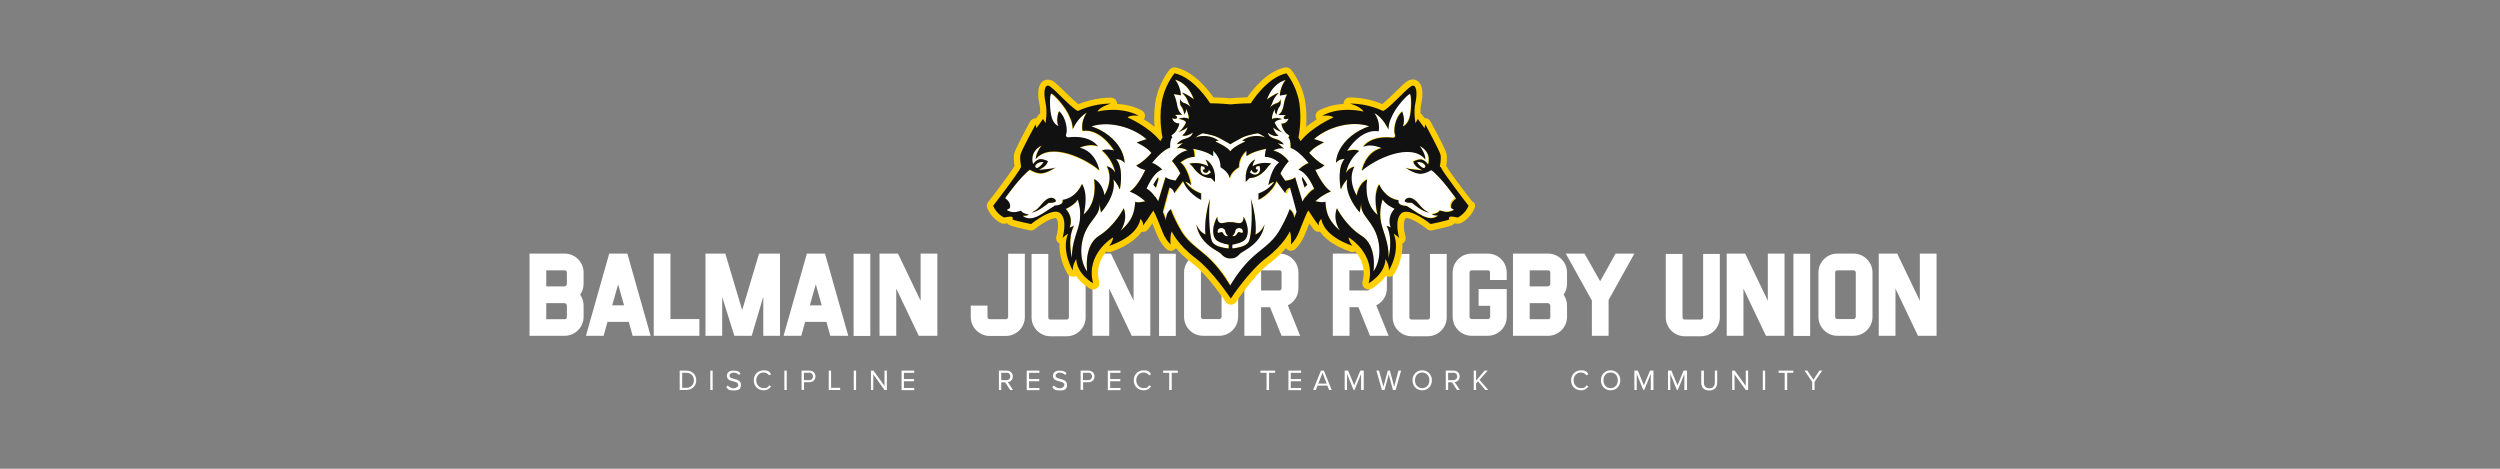 <?xml version="1.0" encoding="UTF-8"?>
<svg id="Layer_1" xmlns="http://www.w3.org/2000/svg" version="1.1" viewBox="0 0 1600 300">
  <rect x="0" y="0" width="1600" height="300" fill="#808080" stroke="none"/>
  <!-- Generator: Adobe Illustrator 29.3.0, SVG Export Plug-In . SVG Version: 2.1.0 Build 38)  -->
  <defs>
    <style>
      .st0 {
        fill: #ffcf01;
      }

      .st1 {
        fill: #fff;
      }

      .st2 {
        fill: #121112;
      }
    </style>
  </defs>
  <g>
    <path class="st1" d="M435,249.6v-12.4h4.2c3.9,0,6.4,2.7,6.4,6.2s-2.5,6.2-6.4,6.2h-4.2ZM436.6,248.2h2.7c3,0,4.8-2.2,4.8-4.8s-1.7-4.8-4.8-4.8h-2.7v9.7Z"/>
    <path class="st1" d="M454.6,249.6v-12.4h1.5v12.4h-1.5Z"/>
    <path class="st1" d="M465.7,246.7c.8.9,2.2,1.8,3.9,1.8s2.9-1.2,2.9-2.1c0-1.5-1.5-1.9-3.1-2.3-2-.5-4.2-1.1-4.2-3.5s1.8-3.4,4.3-3.4,3.4.6,4.4,1.7l-.9,1.1c-.9-1-2.2-1.5-3.6-1.5s-2.5.8-2.5,2,1.4,1.6,3,2c2,.5,4.3,1.2,4.3,3.8s-1.2,3.6-4.6,3.6-3.7-.8-4.8-2l.9-1.2Z"/>
    <path class="st1" d="M482.4,243.4c0-3.8,2.8-6.4,6.3-6.4s3.8,1.1,4.8,2.5l-1.3.7c-.7-1-2-1.8-3.5-1.8-2.7,0-4.7,2.1-4.7,5s2.1,5,4.7,5,2.8-.7,3.5-1.8l1.3.7c-1,1.4-2.5,2.5-4.8,2.5-3.5,0-6.3-2.6-6.3-6.4Z"/>
    <path class="st1" d="M502,249.6v-12.4h1.5v12.4h-1.5Z"/>
    <path class="st1" d="M513,249.6v-12.4h5c2.5,0,3.9,1.7,3.9,3.7s-1.4,3.7-3.9,3.7h-3.4v4.9h-1.5ZM517.8,238.6h-3.3v4.7h3.3c1.5,0,2.5-1,2.5-2.4s-1-2.4-2.5-2.4Z"/>
    <path class="st1" d="M530.4,249.6v-12.4h1.5v11h5.8v1.4h-7.3Z"/>
    <path class="st1" d="M546.4,249.6v-12.4h1.5v12.4h-1.5Z"/>
    <path class="st1" d="M566.1,249.6l-7.2-10v10h-1.5v-12.4h1.6l7.1,9.8v-9.8h1.5v12.4h-1.5Z"/>
    <path class="st1" d="M577,249.6v-12.4h8.1v1.4h-6.6v4h6.5v1.4h-6.5v4.3h6.6v1.4h-8.1Z"/>
    <path class="st1" d="M646.5,249.6l-3.2-4.9h-2.5v4.9h-1.5v-12.4h5c2.3,0,3.9,1.5,3.9,3.7s-1.5,3.5-3.2,3.6l3.3,5.1h-1.8ZM644.1,238.6h-3.3v4.7h3.3c1.5,0,2.5-1,2.5-2.4s-1-2.4-2.5-2.4Z"/>
    <path class="st1" d="M657.1,249.6v-12.4h8.1v1.4h-6.6v4h6.5v1.4h-6.5v4.3h6.6v1.4h-8.1Z"/>
    <path class="st1" d="M674.4,246.7c.8.9,2.2,1.8,3.9,1.8s2.9-1.2,2.9-2.1c0-1.5-1.5-1.9-3.1-2.3-2-.5-4.2-1.1-4.2-3.5s1.8-3.4,4.3-3.4,3.4.6,4.4,1.7l-.9,1.1c-.9-1-2.2-1.5-3.6-1.5s-2.5.8-2.5,2,1.4,1.6,3,2c2,.5,4.3,1.2,4.3,3.8s-1.2,3.6-4.6,3.6-3.7-.8-4.8-2l.9-1.2Z"/>
    <path class="st1" d="M691.6,249.6v-12.4h5c2.5,0,3.9,1.7,3.9,3.7s-1.4,3.7-3.9,3.7h-3.4v4.9h-1.5ZM696.4,238.6h-3.3v4.7h3.3c1.5,0,2.5-1,2.5-2.4s-1-2.4-2.5-2.4Z"/>
    <path class="st1" d="M709,249.6v-12.4h8.1v1.4h-6.6v4h6.5v1.4h-6.5v4.3h6.6v1.4h-8.1Z"/>
    <path class="st1" d="M725.6,243.4c0-3.8,2.8-6.4,6.3-6.4s3.8,1.1,4.8,2.5l-1.3.7c-.7-1-2-1.8-3.5-1.8-2.7,0-4.7,2.1-4.7,5s2.1,5,4.7,5,2.8-.7,3.5-1.8l1.3.7c-1,1.4-2.5,2.5-4.8,2.5-3.5,0-6.3-2.6-6.3-6.4Z"/>
    <path class="st1" d="M748.3,249.6v-11h-3.9v-1.4h9.4v1.4h-3.9v11h-1.5Z"/>
    <path class="st1" d="M810.6,249.6v-11h-3.9v-1.4h9.4v1.4h-3.9v11h-1.5Z"/>
    <path class="st1" d="M824.6,249.6v-12.4h8.1v1.4h-6.6v4h6.5v1.4h-6.5v4.3h6.6v1.4h-8.1Z"/>
    <path class="st1" d="M850.6,249.6l-1.1-2.8h-6.3l-1.1,2.8h-1.7l5-12.4h1.9l5,12.4h-1.7ZM846.4,238.6l-2.7,6.9h5.4l-2.7-6.9Z"/>
    <path class="st1" d="M871.1,249.6v-10.3l-4.2,10.3h-.6l-4.2-10.3v10.3h-1.5v-12.4h2.2l3.9,9.4,3.9-9.4h2.2v12.4h-1.5Z"/>
    <path class="st1" d="M891.5,249.6l-2.7-10-2.7,10h-1.7l-3.5-12.4h1.7l2.8,10.3,2.8-10.3h1.3l2.8,10.3,2.7-10.3h1.7l-3.5,12.4h-1.7Z"/>
    <path class="st1" d="M910.2,237c3.7,0,6.2,2.8,6.2,6.4s-2.5,6.4-6.2,6.4-6.2-2.8-6.2-6.4,2.5-6.4,6.2-6.4ZM910.2,238.4c-2.8,0-4.6,2.1-4.6,5s1.8,5,4.6,5,4.6-2.2,4.6-5-1.8-5-4.6-5Z"/>
    <path class="st1" d="M932.5,249.6l-3.2-4.9h-2.5v4.9h-1.5v-12.4h5c2.3,0,3.9,1.5,3.9,3.7s-1.5,3.5-3.2,3.6l3.3,5.1h-1.8ZM930.1,238.6h-3.3v4.7h3.3c1.5,0,2.5-1,2.5-2.4s-1-2.4-2.5-2.4Z"/>
    <path class="st1" d="M950.6,249.6l-4.7-5.6-1.2,1.4v4.2h-1.5v-12.4h1.5v6.4l5.5-6.4h1.9l-5.2,5.9,5.6,6.5h-1.9Z"/>
    <path class="st1" d="M1005.5,243.4c0-3.8,2.8-6.4,6.3-6.4s3.8,1.1,4.8,2.5l-1.3.7c-.7-1-2-1.8-3.5-1.8-2.7,0-4.7,2.1-4.7,5s2.1,5,4.7,5,2.8-.7,3.5-1.8l1.3.7c-1,1.4-2.5,2.5-4.8,2.5-3.5,0-6.3-2.6-6.3-6.4Z"/>
    <path class="st1" d="M1030.8,237c3.7,0,6.2,2.8,6.2,6.4s-2.5,6.4-6.2,6.4-6.2-2.8-6.2-6.4,2.5-6.4,6.2-6.4ZM1030.8,238.4c-2.8,0-4.6,2.1-4.6,5s1.8,5,4.6,5,4.6-2.2,4.6-5-1.8-5-4.6-5Z"/>
    <path class="st1" d="M1056.5,249.6v-10.3l-4.2,10.3h-.6l-4.2-10.3v10.3h-1.5v-12.4h2.2l3.9,9.4,3.9-9.4h2.2v12.4h-1.5Z"/>
    <path class="st1" d="M1078,249.6v-10.3l-4.2,10.3h-.6l-4.2-10.3v10.3h-1.5v-12.4h2.2l3.9,9.4,3.9-9.4h2.2v12.4h-1.5Z"/>
    <path class="st1" d="M1089,237.2h1.5v7.6c0,2.3,1.2,3.7,3.5,3.7s3.5-1.4,3.5-3.7v-7.6h1.5v7.6c0,3.1-1.7,5.1-5.1,5.1s-5.1-2-5.1-5v-7.6Z"/>
    <path class="st1" d="M1117.3,249.6l-7.2-10v10h-1.5v-12.4h1.6l7.1,9.8v-9.8h1.5v12.4h-1.5Z"/>
    <path class="st1" d="M1128.2,249.6v-12.4h1.5v12.4h-1.5Z"/>
    <path class="st1" d="M1142.2,249.6v-11h-3.9v-1.4h9.4v1.4h-3.9v11h-1.5Z"/>
    <path class="st1" d="M1159.8,249.6v-5.2l-4.9-7.2h1.8l3.9,5.8,3.8-5.8h1.8l-4.9,7.2v5.2h-1.5Z"/>
  </g>
  <g>
    <path class="st1" d="M371.3,188.6c1.4,2,2.2,4.4,2.2,7v7.2c0,6.6-5.4,12.1-12.1,12.1h-22.5v-52.6h22.5c6.6,0,12.1,5.4,12.1,12.1v7.2c0,2.6-.8,5-2.2,7ZM361.4,173h-11.8v10.3h11.5c.9,0,1.7-.7,1.7-1.7v-7.2c0-.8-.6-1.4-1.4-1.4ZM361.1,194h-11.5v10.3h11.8c.8,0,1.4-.6,1.4-1.4v-7.2c0-.9-.7-1.7-1.7-1.7Z"/>
    <path class="st1" d="M404.9,214.9l-2.5-8.9h-13.6l-2.5,8.9h-11.3l14.9-52.6h11.6l14.9,52.6h-11.3ZM395.6,182l-3.8,13.4h7.6l-3.8-13.4Z"/>
    <path class="st1" d="M447.6,214.9h-29.2v-52.6h10.7v41.9h18.5v10.7Z"/>
    <path class="st1" d="M499.2,214.9h-10.7v-25l-7.4,25h-11.1l-7.8-24.8v24.8h-10.7v-52.6h12.7l10.8,36.2,10.8-36.2h13.4v52.6Z"/>
    <path class="st1" d="M531.4,214.9l-2.5-8.9h-13.6l-2.5,8.9h-11.3l14.9-52.6h11.6l14.9,52.6h-11.3ZM522.1,182l-3.8,13.4h7.6l-3.8-13.4Z"/>
    <path class="st1" d="M546.3,162.4h10.7v52.6h-10.7v-52.6Z"/>
    <path class="st1" d="M599.8,214.9h-11.8l-14.4-30.2v30.2h-10.7v-52.6h11.8l14.5,30.2v-30.2h10.7v52.6Z"/>
    <path class="st1" d="M655.9,202.9c0,6.6-5.4,12.1-12.1,12.1h-10.4c-6.6,0-12.1-5.4-12.1-12.1v-7.3h10.7v7.3c0,.7.6,1.4,1.4,1.4h10.4c.7,0,1.4-.7,1.4-1.4v-40.5h10.7v40.5Z"/>
    <path class="st1" d="M694.8,203.1c0,6.6-5.4,12.1-12.1,12.1h-10.4c-6.6,0-12.1-5.4-12.1-12.1v-40.6h10.7v40.6c0,.8.6,1.4,1.4,1.4h10.4c.7,0,1.4-.6,1.4-1.4v-40.6h10.7v40.6Z"/>
    <path class="st1" d="M736.1,214.9h-11.8l-14.4-30.2v30.2h-10.7v-52.6h11.8l14.5,30.2v-30.2h10.7v52.6Z"/>
    <path class="st1" d="M741.8,162.4h10.7v52.6h-10.7v-52.6Z"/>
    <path class="st1" d="M792.4,174.4v28.4c0,6.6-5.4,12.1-12.1,12.1h-10.4c-6.6,0-12.1-5.4-12.1-12.1v-28.4c0-6.6,5.4-12.1,12.1-12.1h10.4c6.6,0,12.1,5.4,12.1,12.1ZM780.4,173h-10.4c-.8,0-1.4.6-1.4,1.4v28.4c0,.7.6,1.4,1.4,1.4h10.4c.7,0,1.4-.7,1.4-1.4v-28.4c0-.7-.6-1.4-1.4-1.4Z"/>
    <path class="st1" d="M820.2,214.9l-7.4-18.3h-5.7v18.3h-10.7v-52.6h22.5c6.6,0,12.1,5.4,12.1,12.1v10.2c0,4.8-2.8,8.9-6.8,10.8l7.9,19.5h-11.8ZM818.9,173h-11.8v12.9h11.7c.8,0,1.4-.6,1.4-1.4v-10.2c0-.8-.6-1.4-1.4-1.4Z"/>
    <path class="st1" d="M876.8,214.9l-7.4-18.3h-5.7v18.3h-10.7v-52.6h22.5c6.6,0,12.1,5.4,12.1,12.1v10.2c0,4.8-2.8,8.9-6.8,10.8l7.9,19.5h-11.8ZM875.4,173h-11.8v12.9h11.7c.8,0,1.4-.6,1.4-1.4v-10.2c0-.8-.6-1.4-1.4-1.4Z"/>
    <path class="st1" d="M925.9,203.1c0,6.6-5.4,12.1-12.1,12.1h-10.4c-6.6,0-12.1-5.4-12.1-12.1v-40.6h10.7v40.6c0,.8.6,1.4,1.4,1.4h10.4c.7,0,1.4-.6,1.4-1.4v-40.6h10.7v40.6Z"/>
    <path class="st1" d="M953.7,174.4c0-.7-.6-1.4-1.4-1.4h-10.4c-.8,0-1.4.6-1.4,1.4v28.4c0,.7.6,1.4,1.4,1.4h10.4c.7,0,1.4-.7,1.4-1.4v-7.1h-7.4v-10.7h18v17.8c0,6.6-5.4,12.1-12.1,12.1h-10.4c-6.6,0-12.1-5.4-12.1-12.1v-28.4c0-6.6,5.4-12.1,12.1-12.1h10.4c6.6,0,12.1,5.4,12.1,12.1v4.8h-10.7v-4.8Z"/>
    <path class="st1" d="M1000.7,188.6c1.4,2,2.2,4.4,2.2,7v7.2c0,6.6-5.4,12.1-12.1,12.1h-22.5v-52.6h22.5c6.6,0,12.1,5.4,12.1,12.1v7.2c0,2.6-.8,5-2.2,7ZM990.8,173h-11.8v10.3h11.5c.9,0,1.7-.7,1.7-1.7v-7.2c0-.8-.6-1.4-1.4-1.4ZM990.5,194h-11.5v10.3h11.8c.8,0,1.4-.6,1.4-1.4v-7.2c0-.9-.7-1.7-1.7-1.7Z"/>
    <path class="st1" d="M1029.5,192v22.9h-10.7v-22.6l-16.7-30h12l10,17.7,9.9-17.7h12l-16.5,29.7Z"/>
    <path class="st1" d="M1100.7,203.1c0,6.6-5.4,12.1-12.1,12.1h-10.4c-6.6,0-12.1-5.4-12.1-12.1v-40.6h10.7v40.6c0,.8.6,1.4,1.4,1.4h10.4c.7,0,1.4-.6,1.4-1.4v-40.6h10.7v40.6Z"/>
    <path class="st1" d="M1142,214.9h-11.8l-14.4-30.2v30.2h-10.7v-52.6h11.8l14.5,30.2v-30.2h10.7v52.6Z"/>
    <path class="st1" d="M1147.8,162.4h10.7v52.6h-10.7v-52.6Z"/>
    <path class="st1" d="M1198.4,174.4v28.4c0,6.6-5.4,12.1-12.1,12.1h-10.4c-6.6,0-12.1-5.4-12.1-12.1v-28.4c0-6.6,5.4-12.1,12.1-12.1h10.4c6.6,0,12.1,5.4,12.1,12.1ZM1186.3,173h-10.4c-.8,0-1.4.6-1.4,1.4v28.4c0,.7.6,1.4,1.4,1.4h10.4c.7,0,1.4-.7,1.4-1.4v-28.4c0-.7-.6-1.4-1.4-1.4Z"/>
    <path class="st1" d="M1239.3,214.9h-11.8l-14.4-30.2v30.2h-10.7v-52.6h11.8l14.5,30.2v-30.2h10.7v52.6Z"/>
  </g>
  <path class="st0" d="M942.5,129.3c-6-7.6-14.6-19.1-16.9-23.1.3-1.9.7-5.2.2-7.6-.5-2.7-5.9-12.8-10.3-20.9-.8-1.4-2.2-2.2-3.8-2.1l-1.3-1.8c-.4-.5-.8-.9-1.3-1.2,0-1.9,0-4.1.5-6.1.7-3.4,2-11.7-2.4-14.7-1.9-1.3-4.4-1.3-6.6.2-1.7,1.1-4.1,3.5-7.9,7.2-2.3,2.3-6,5.8-8,7.4-3.6-1.5-11.5-4.3-20.9-4.2-2,0-3.7,1.5-3.9,3.5,0,.2,0,.4,0,.6-4.9.3-10.5,1.4-15.8,4.2-1.7.9-2.5,2.9-1.9,4.7.1.4.3.7.5,1-2.2,1.4-4.5,3-6.8,4.8.3-4.3.4-9.8-.5-15.7-1.9-12.4-8.9-20.7-9.2-21-.9-1.1-2.4-1.6-3.9-1.3-11.5,2.4-20.8,14.4-24.1,19.1-4.8.1-9.5.5-10.8.6-1.4-.1-6.1-.5-10.8-.6-3.3-4.7-12.6-16.7-24.1-19.1-1.4-.3-2.9.2-3.9,1.3-.3.3-7.2,8.6-9.2,21-.9,5.9-.8,11.5-.5,15.7-2.3-1.9-4.6-3.5-6.8-4.8.2-.3.4-.6.5-1,.6-1.8-.2-3.8-1.9-4.7-5.3-2.9-10.9-3.9-15.8-4.2,0-.2,0-.4,0-.5-.2-2-1.9-3.5-3.9-3.5-9.4,0-17.3,2.7-20.9,4.2-2-1.6-5.7-5.1-8-7.4-3.8-3.7-6.2-6-7.9-7.2-2.2-1.4-4.7-1.5-6.6-.2-4.4,3-3.1,11.3-2.4,14.7.5,2.1.6,4.2.5,6.1-.5.3-1,.7-1.3,1.2l-1.3,1.8c-1.5,0-3,.7-3.8,2.1-4.4,8-9.8,18.2-10.3,20.9-.4,2.4,0,5.6.3,7.5-2.3,4-10.9,15.5-16.9,23.1-.9,1.1-1.1,2.7-.5,4,2.8,6.7,8.4,9.3,9,9.6.8.3,1.6.4,2.5.2.4,0,.8-.2,1.3-.2.3.4.6.7,1,.9.6.4,1.9,1.2,13.3,3.6,1.2.2,2.4,0,3.3-.8,5.1-4.2,11.8-7.6,13.6-7,1.9,1.8,1.3,7.8.2,11.6-.5,1.8.2,3.7,1.8,4.6,0,0,.1,0,.2.1-.5,10.2,4.8,18.8,5.1,19.3,1,1.6,2.9,2.3,4.6,1.7.3,0,.5-.2.8-.3,3.7,5.2,8.8,8,9.1,8.2,1.4.8,3.1.6,4.4-.4,1.3-1,1.8-2.6,1.4-4.2-2.3-8.5,1-15.1,4.6-19.3.9.5,2,.6,3.1.2,2.5-.9,4.9-1.8,7-2.9,6.4-3.2,10.2-6.8,12.5-9.9,1.5.3,3.1-.2,4.1-1.5.6-.8,1.6-2.2,2.7-3.8.5,1.2,1,2.4,1.4,3.4,2,5.2,3.4,8.7,7.5,12.9,1.2,1.2,3,1.6,4.6.8.6-.3,1.2-.7,1.6-1.3,2.5,2.9,5.8,6.2,10.1,9.4,10.5,7.9,21.6,24.9,21.7,25,.7,1.1,2,1.8,3.4,1.8s2.6-.7,3.4-1.8c.1-.2,11.2-17.1,21.7-25,4.3-3.2,7.6-6.5,10.1-9.4.4.5.9,1,1.5,1.3,1.5.7,3.4.4,4.6-.8,4.1-4.2,5.5-7.7,7.5-12.9.4-1.1.9-2.2,1.4-3.4,1.1,1.6,2.1,3,2.7,3.8,1,1.3,2.6,1.8,4.1,1.5,2.2,3.1,6,6.7,12.5,9.9,2.1,1,4.5,2,7,2.9,1,.4,2.1.3,3.1-.2,3.6,4.3,6.9,10.8,4.6,19.3-.4,1.5.1,3.2,1.4,4.2,1.3,1,3,1.1,4.4.4.3-.2,5.4-3,9.1-8.2.2.1.5.2.8.3,1.8.6,3.7-.1,4.7-1.7.3-.5,5.6-9.1,5.1-19.3,0,0,.1,0,.2-.1,1.6-.9,2.3-2.8,1.8-4.6-1.1-3.7-1.7-9.8.2-11.6,1.8-.6,8.5,2.8,13.6,7,.9.8,2.2,1.1,3.3.8,11.4-2.4,12.8-3.2,13.3-3.6.4-.3.7-.6,1-.9.4,0,.9.2,1.3.2.8.2,1.7,0,2.5-.2.6-.3,6.2-2.9,9-9.6.6-1.3.4-2.9-.5-4Z"/>
  <g>
    <g>
      <path class="st1" d="M906.9,103.7c-.1.5,4.8,6.4,5.3,2.5,0,0-1-2.8-5.3-2.5Z"/>
      <path class="st1" d="M775,110.3c-.5-.7-.9-1.3-1.4-1.7,0,0,0,0,0,.1,0,1-.8,1.9-1.9,1.9s-1.9-.8-1.9-1.9,0-.2,0-.3c.1.1.3.2.5.2.4,0,.8-.3.8-.8s-.2-.5-.4-.7c.1,0,.3-.1.4-.2-1.3-.6-2.4-.6-2.4-.6,0,0-1.5,4,1.5,5.3,2.5,1.1,4.7-1.3,4.7-1.3Z"/>
      <path class="st1" d="M804.5,111.6c2.9-1.3,1.5-5.3,1.5-5.3,0,0-1,0-2.4.6.1,0,.3.1.4.2-.2.1-.4.4-.4.7,0,.4.3.8.8.8s.3,0,.5-.2c0,.1,0,.2,0,.3,0,1-.8,1.9-1.9,1.9s-1.9-.8-1.9-1.9,0-.1,0-.1c-.5.5-1,1-1.4,1.7,0,0,2.3,2.5,4.7,1.3Z"/>
      <path class="st1" d="M784.1,147.7c-.4-2.4-4.5-2.3-4.8,0-.3,2.3,1.3,1,2.5.8,1.2-.1,1.2,3.2,4.3,2.6,0,0-1.6-1-2-3.4Z"/>
      <path class="st1" d="M792.9,148.5c1.2.1,2.8,1.5,2.5-.8-.3-2.3-4.4-2.4-4.8,0-.4,2.4-2,3.4-2,3.4,3.1.6,3.1-2.7,4.3-2.6Z"/>
      <path class="st1" d="M885,127.7s-2.3,5.6-1.4,12.7c.8,7,5.6,14.6,5.1,24.9,0,0,3.3-12-1.2-20.8l2.8,1.2s-3-6,2.4-12c0,0-5.9-2.6-7.6-6Z"/>
      <path class="st1" d="M931.6,126.8s-9.5-13.5-15.8-18.2c-6.4,3.6-9.2,3-16.7-1.5,2.1,1.1,10.7,1.5,10.9,1.6-1.1-.8-4.8-1.9-5.8-5.6,4.2-1.9,6.6-2,9.5,1.9,0,0,2.9-7.5-5.4-11.9,0,0,3.6,4.6,3.7,8.7-9.4-11.4-32.5-.1-40.7,7.2,0,0,2-12,12.6-14.5,0,0-6.6-3.1-11.7-.8,0,0,4.4-7.6,19.2-5.8,0,0,1.9-.2,1.1-2.2-.8-2-.3-10.2,4.6-14.6,0,0,2.3,5.2.4,9.5,0,0,2.7-.6,4.2-5.1,1.5-4.4,1.6-15.6.3-15.6-1.2,0-9.4,8.5-11.8,15.1,0,0-1.7,2.7-1.9,7.6,0,0-3.3-7.6-9-10.5,0,0,4.1,5.2,2.7,11.7,0,0-10-2.9-20.2,12.5,0,0,5.2-1.4,7.8,0,0,0-6.7,5-8.5,14.3,0,0,1.4-3.2,5.5-4.3,0,0-5,7.3,1.4,18.6,0,0,1.1-7.8,6.7-10.3,0,0-3,14.5,6.7,22.7,0,0-3.5-12.4,1-19.6,0,0,3.4,8.9,12.5,10.2,0,0-1.7,3.3,5.2,3.7,6.2,3.6,14,11,20,6.1,0,0-3.3,0-3.9-.8,0,0,4.3-.7,4.8-2.4,1.5,0,4.4,2.1,8.8-.2,1.3-.7-1.4-.8-1.6-1.9-.1-1.1-.6-3.2,3.1-6ZM903.6,129.8s-5.2.2-4.5-1.5c.6-1.4,2.8-2.7,5.8-.7,3.5,2.3,4.7,6.3,9.6,8.4-3.9-.2-10.9-6.2-10.9-6.2Z"/>
      <path class="st1" d="M871.3,130l-1,5.9s-1.7-1.8-3.5-4.6c-2.7-4.1-5.7-10.3-4.5-16.5,0,0-2.7,2.6-3.9,6.2l-.3-.2c-.5-3.1-2.1-14,2.5-19,0,0-3.1-.4-5.5,2.4.2-2.6.9-5.1,1.9-7.4,3.6-7.7,11.4-13.5,19.4-16-11.2-3.7-26.4.4-35.3,8.2,0,0,3,.8,6.4,2.1,0,0-6.6,2.9-9.5,6.7,2.8,3.2,6.1,6.3,9.7,8,0,0-1.9,2.1-5.8,2.9,0,0,4.9,10.9,10,13.8,0,0-5.2,1.8-10,6.3,2.8.5,5.4,1,6.4.2.6,4.2.2,10.9,9.4,18.6,0,0-4.9-6.4-2-14.3,0,0,5.7,11.3,15.8,17.6,10.1,6.3,7.6,22.9,7.6,22.9,0,0,5.9-7.2,3-20-2.9-12.8-11.8-15.2-10.8-23.7Z"/>
      <path class="st1" d="M823.2,123.7l-3.9-5.3-1.8-2.5h0c-3.1,8-11.5,12-11.5,12v-4.1c5.2-1.9,8.2-4.9,10.1-7.5-1.3.4-3,1.1-3.8,2.3,0,0,1-6,3.5-10.5.9-1.7,2-3.2,3.4-4.1,0,0-4.2-3.7-9.1-3.6,0,0,.1-3.7.9-5.2,0,0-9.1,1.6-12.7,4.8v-3.5s-4,3.2-4.7,8.4c0,.7-.1,1.4-.1,2.1,0,0-4.8,2.7-5.8,6.6,0,.4-.1.8-.1,1.2,0-.4,0-.8-.1-1.2-.9-3.9-5.8-6.6-5.8-6.6,0-.7,0-1.4-.1-2.1-.7-5.2-4.7-8.4-4.7-8.4v3.5c-3.7-3.2-12.7-4.8-12.7-4.8.8,1.4.9,5.2.9,5.2-4.9-.1-9.1,3.6-9.1,3.6,1.3.9,2.5,2.4,3.4,4.1,2.5,4.6,3.5,10.5,3.5,10.5-.8-1.2-2.5-1.9-3.8-2.3,1.8,2.7,4.9,5.6,10.1,7.5v4.1s-8.5-4-11.5-12h0l-1.8,2.5-3.9,5.3c-.1-2.8-3-3.7-3-3.7l-4.2,15.6c1.3,3.1,2,5.4,2,5.4,0-2.1.5-3.7,1.1-4.8.9-1.6,2-2.3,2-2.3,0,0,.9,3,3.4,7.9.9,1.7,1.9,3.7,3.2,5.9,5,8.4,11.7,11.5,19.1,18.8,7.3,7.3,12.3,16.3,12.3,16.3,0,0,5-9,12.3-16.3,7.3-7.3,14.1-10.4,19.1-18.8,1.3-2.2,2.4-4.2,3.2-5.9,2.5-4.9,3.4-7.9,3.4-7.9,0,0,1.1.7,2,2.3.6,1.1,1.1,2.7,1.1,4.8,0,0,.7-2.3,2-5.4l-4.2-15.6s-2.9,1-3,3.7ZM797.2,113.2s0-.3,0-.9c.2-2.2,1.3-7.8,6-10.2,0,0-1.6,2.9-1.7,4.4,0,0,5.3-3.4,12.1-1.7,0,0-1.4.7-2.8,2.8-.4.6-1,1.3-1.8,2.1-1.9,2-5,4.1-8.8,4.3-.2,0-.4,0-.6,0l-2.5,2.5v-3.3ZM765.6,109.6c-.8-.8-1.4-1.6-1.8-2.1-1.4-2.1-2.8-2.8-2.8-2.8,6.9-1.7,12.1,1.7,12.1,1.7-.1-1.5-1.7-4.4-1.7-4.4,4.8,2.4,5.8,8.1,6,10.2,0,.5,0,.9,0,.9v3.3l-2.5-2.5c-.2,0-.4,0-.6,0-3.8-.2-6.9-2.4-8.8-4.3ZM804.2,154.2c-4.5,5-9.7,6.8-10.9,8.3-1.3,1.5-3.1,2.9-5.9,2.8-2.8.1-4.6-1.3-5.9-2.8-1.3-1.5-6.4-3.3-10.9-8.3-4.5-5-5-10.7-5-10.7,1.4,4.2,4.7,6,5.6,6.4.1,0,.2.1.2.1-1.1-10.8,2.9-22.9,2.9-22.9-.5,3-.6,8.2-.5,13.2.2,6.2.8,12.3,1.9,14.3.5.9,1.3,1.6,2.3,2.2,3.3,1.8,8.2,2.1,8.2,2.1v-2.4c-2.1-.4-7.1-1.4-8.6-3.8-2-3.1-1.8-8.4,1.4-14.2,0,0,0,.7.1,1.6.2,1,.7,2.2,1.8,2.5,2.1.5,4.5-.8,6.5-.5,2.1-.4,4.5,1,6.5.5,1.1-.3,1.6-1.4,1.8-2.5.2-.9.1-1.6.1-1.6,3.1,5.8,3.4,11.1,1.4,14.2-1.5,2.3-6.4,3.4-8.7,3.8v2.4c.1,0,5.1-.3,8.3-2.1,1-.6,1.8-1.3,2.3-2.2,1.1-2.1,1.7-8.2,1.9-14.3.1-5,0-10.1-.5-13.2,0,0,4,12.1,2.9,22.9,0,0,0,0,.2-.1.9-.4,4.1-2.2,5.6-6.4,0,0-.5,5.7-5,10.7Z"/>
      <path class="st1" d="M830.9,108.5s2.4-2.3,4.7-3.5c.7-.4,1.3-.6,1.9-.7,0,0-1.8-2.3-4.2-4.7-2.2-2.2-5-4.5-7.4-5.1,0,0,.3-5.1-1.4-6.6,0,0,.2-.4.6-1.2-.7-.6-1.5-1.2-2.2-1.8-1.4-1.7-2.7-3.9-2.8-6,2.1.3,4.3-1.3,4.4-3.4-.8.7-2.4.7-3.1,0,0-.9.8-1.8,1.7-1.9-1.5-.3-3.4,0-5-.3,2-1.2,2.9-3.6,3.3-5.9.4-2.3,1.1-5.1,2.2-7.2-1.4.2-3.2.6-4.6.8.2-3.6,1.5-7.1,3.7-10-2,.5-8.5,2.7-12,12.6,0,0,4.1-3.3,7.6-4.4,0,0-2.9,2.9-3.6,5.1-.7,2.1-2,4.4-2.1,4.5,0-.1,1.6-2.1,4.1-2.8,2.6-.7,2.7-2.8,2.7-2.8,0,0,.7,3.5-.7,5-1.4,1.5-1.9,5-1.9,5,0,0-1.4-1.7-1-3.7,0,0-2.2,4-1.8,6.6,0,0,2.3-1.7,6.5,0,0,0-3.9.3-4.8,2.2,0,0,.7,1.9,2.1,3.6.8,1.1,1.8,2.1,3,2.6,0,0-3.2-.7-6.1-3.1.6,2.1,1.7,3.9,3.4,5.3-2.2.6-4.8-.4-6.7-1.9.2,1.4,1.3,2.5,2.5,3.1,1.2.6,2.6.9,3.9,1.4,1.3.5,3.1,1.7,3.7,3-1.3-.3-2.7-.5-3.9-.8,1.6,1,2.5,2.4,4.1,3.4-2.3-.5-4.9,0-6.9,1.3,1.5.3,5.7,1.5,9.9,6.8,0,0-3.2,3.5-5.3,7.9l3,4.6s4.6-.4,6.4-2.2l4.7,15.5c.6-1,1.2-2,1.9-3,1.6-2.3,3.5-4.3,5.5-5.3,0,0-1.8-4.4-4.6-8-1.6-2-3.5-3.7-5.5-4.2ZM836,118.9c-.4.4-.7.7-1.1,1.1l-1.6-5.2c0-.5,0-1,.1-1.5.9,1.2,1.8,2.5,2.6,4,.2.3.4.7.6,1-.2.2-.4.4-.7.6Z"/>
      <path class="st1" d="M692.2,118c4.5,7.2,1,19.6,1,19.6,9.7-8.2,6.7-22.7,6.7-22.7,5.6,2.5,6.7,10.3,6.7,10.3,6.4-11.3,1.4-18.6,1.4-18.6,4.1,1.1,5.5,4.3,5.5,4.3-1.8-9.3-8.5-14.3-8.5-14.3,2.7-1.5,7.8,0,7.8,0-10.2-15.5-20.2-12.5-20.2-12.5-1.4-6.5,2.7-11.7,2.7-11.7-5.8,3-9,10.5-9,10.5-.2-4.9-1.9-7.6-1.9-7.6-2.4-6.6-10.6-15.1-11.8-15.1-1.2,0-1.2,11.2.3,15.6,1.5,4.4,4.2,5.1,4.2,5.1-1.9-4.3.4-9.5.4-9.5,5,4.4,5.5,12.6,4.6,14.6-.8,2.1,1.1,2.2,1.1,2.2,14.8-1.8,19.2,5.8,19.2,5.8-5.1-2.4-11.7.8-11.7.8,10.6,2.6,12.6,14.5,12.6,14.5-8.2-7.3-31.3-18.6-40.7-7.2.1-4.2,3.7-8.7,3.7-8.7-8.3,4.4-5.4,11.9-5.4,11.9,2.9-4,5.3-3.9,9.5-1.9-.9,3.7-4.7,4.8-5.8,5.6.2-.1,8.8-.5,10.9-1.6-7.5,4.5-10.3,5.1-16.7,1.5-6.3,4.6-15.8,18.2-15.8,18.2,3.7,2.7,3.2,4.8,3.1,6-.1,1.1-2.9,1.2-1.6,1.9,4.4,2.3,7.3.1,8.8.2.6,1.8,4.8,2.4,4.8,2.4-.6.8-3.9.8-3.9.8,6,4.9,13.8-2.4,20-6.1,6.9-.4,5.2-3.7,5.2-3.7,9.1-1.3,12.5-10.2,12.5-10.2ZM671.2,129.8s-7,6-10.9,6.2c4.9-2.1,6.2-6.1,9.6-8.4,2.9-2,5.2-.7,5.8.7.7,1.7-4.5,1.5-4.5,1.5Z"/>
      <path class="st1" d="M733,108.7c-3.9-.8-5.8-2.9-5.8-2.9,3.6-1.8,7-4.9,9.7-8-2.9-3.8-9.5-6.7-9.5-6.7,3.4-1.2,6.4-2.1,6.4-2.1-8.9-7.9-24.1-12-35.3-8.2,7.9,2.6,15.8,8.4,19.4,16,1.1,2.3,1.8,4.8,1.9,7.4-2.4-2.9-5.5-2.4-5.5-2.4,4.5,5,3,16,2.5,19l-.3.2c-1.2-3.6-3.9-6.2-3.9-6.2,1.2,6.2-1.9,12.5-4.5,16.5h0c-1.8,2.8-3.5,4.6-3.5,4.6l-1-5.9c.9,8.5-7.9,11-10.8,23.7-2.9,12.8,3,20,3,20,0,0-2.6-16.6,7.6-22.9,10.1-6.3,15.8-17.6,15.8-17.6,2.9,7.9-2,14.3-2,14.3,9.2-7.7,8.9-14.4,9.4-18.6,1,.8,3.6.3,6.4-.2-4.8-4.4-10-6.3-10-6.3,5.2-2.9,10-13.8,10-13.8Z"/>
      <path class="st1" d="M780,90.1c-.6-.1-1.8,0-2.1.5,0,0,7.2,3,9.5,6.2,2.3-3.1,9.5-6.2,9.5-6.2-.3-.5-1.6-.6-2.1-.5,3.9-3.1,10.2-4,14.8-2.1-1.3-1.2-2.9-2.1-4.6-2.7-3.1.5-7.4,1.4-10.1,2.8-4.1,2.1-7.5,4.2-7.5,4.2,0,0-3.4-2.1-7.5-4.2-2.7-1.4-7-2.3-10.1-2.8-1.7.6-3.3,1.5-4.6,2.7,4.6-1.9,10.9-1,14.8,2.1Z"/>
      <path class="st1" d="M752.2,115.6l3-4.6c-2-4.4-5.3-7.9-5.3-7.9,4.1-5.3,8.4-6.5,9.9-6.8-2-1.3-4.5-1.8-6.9-1.3,1.6-1,2.5-2.4,4.1-3.4-1.3.3-2.7.5-3.9.8.5-1.3,2.4-2.5,3.7-3,1.3-.5,2.7-.8,3.9-1.4,1.2-.6,2.4-1.7,2.5-3.1-1.8,1.4-4.4,2.5-6.7,1.9,1.8-1.3,2.9-3.2,3.4-5.3-2.9,2.4-6.1,3.1-6.1,3.1,1.2-.5,2.2-1.6,3-2.6,1.3-1.7,2.1-3.6,2.1-3.6-1-1.9-4.8-2.2-4.8-2.2,4.1-1.7,6.5,0,6.5,0,.4-2.6-1.8-6.6-1.8-6.6.4,2.1-1,3.7-1,3.7,0,0-.6-3.5-1.9-5-1.4-1.5-.7-5-.7-5,0,0,0,2.1,2.7,2.8,2.5.7,4,2.6,4.1,2.8,0-.1-1.4-2.4-2.1-4.5-.7-2.2-3.6-5.1-3.6-5.1,3.5,1.1,7.6,4.4,7.6,4.4-3.5-9.8-10-12.1-12-12.6,2.2,2.9,3.5,6.4,3.7,10-1.4-.2-3.2-.6-4.6-.8,1.1,2,1.8,4.9,2.2,7.2.4,2.3,1.3,4.7,3.3,5.9-1.5.3-3.4,0-5,.3.9.1,1.7,1,1.7,1.9-.7.8-2.3.8-3.1,0,.2,2.1,2.4,3.7,4.4,3.4,0,2.1-1.3,4.3-2.8,6-.8.6-1.5,1.1-2.2,1.8.3.8.6,1.2.6,1.2-1.7,1.5-1.4,6.6-1.4,6.6-2.4.7-5.1,2.9-7.4,5.1-2.4,2.4-4.2,4.7-4.2,4.7.6,0,1.2.3,1.9.7,2.3,1.2,4.7,3.5,4.7,3.5-2,.5-3.9,2.2-5.5,4.2-2.8,3.5-4.6,8-4.6,8,2,1,3.8,3,5.5,5.3.7.9,1.3,1.9,1.9,3l4.7-15.5c1.8,1.8,6.4,2.2,6.4,2.2ZM739.9,120c-.3-.4-.7-.7-1-1.1-.2-.2-.5-.5-.7-.7.2-.4.4-.7.6-1.1.8-1.4,1.7-2.7,2.6-3.8,0,.5.1,1,.1,1.6l-1.5,5.1Z"/>
      <path class="st1" d="M682.2,133.7c5.4,6,2.4,12,2.4,12l2.8-1.2c-4.5,8.8-1.2,20.8-1.2,20.8-.6-10.3,4.2-17.9,5.1-24.9.8-7.1-1.4-12.7-1.4-12.7-1.7,3.4-7.6,6-7.6,6Z"/>
      <path class="st1" d="M667.8,103.7c-4.3-.3-5.3,2.5-5.3,2.5.5,3.9,5.5-2,5.3-2.5Z"/>
    </g>
    <g>
      <path class="st2" d="M904.9,127.6c-2.9-2-5.2-.7-5.8.7-.7,1.7,4.5,1.5,4.5,1.5,0,0,7,6,10.9,6.2-4.9-2.1-6.2-6.1-9.6-8.4Z"/>
      <path class="st2" d="M833.4,113.3c0,.5-.1,1-.1,1.5l1.6,5.2c.4-.4.7-.8,1.1-1.1.2-.2.4-.4.7-.6-.2-.3-.4-.7-.6-1-.8-1.4-1.7-2.8-2.6-4Z"/>
      <path class="st2" d="M738.7,117.2c-.2.4-.4.7-.6,1.1.2.2.5.4.7.7.3.3.7.7,1,1.1l1.5-5.1c0-.5,0-1.1-.1-1.6-.9,1.1-1.8,2.5-2.6,3.8Z"/>
      <path class="st2" d="M669.9,127.6c-3.5,2.3-4.7,6.3-9.6,8.4,3.9-.2,10.9-6.2,10.9-6.2,0,0,5.2.2,4.5-1.5-.6-1.4-2.8-2.7-5.8-.7Z"/>
      <path class="st2" d="M800.3,113.9c3.8-.2,6.9-2.4,8.8-4.3.8-.8,1.4-1.6,1.8-2.1,1.4-2.1,2.8-2.8,2.8-2.8-6.9-1.7-12.1,1.7-12.1,1.7.1-1.5,1.7-4.4,1.7-4.4-4.8,2.4-5.8,8.1-6,10.2,0,.5,0,.9,0,.9v3.3l2.5-2.5c.2,0,.4,0,.6,0ZM801.2,108.5s0,0,0,.1c0,1,.8,1.9,1.9,1.9s1.9-.8,1.9-1.9,0-.2,0-.3c-.1.1-.3.2-.5.2-.4,0-.8-.3-.8-.8s.2-.5.4-.7c-.1,0-.3-.1-.4-.2,1.3-.6,2.4-.6,2.4-.6,0,0,1.5,4-1.5,5.3-2.5,1.1-4.7-1.3-4.7-1.3.5-.7.9-1.3,1.4-1.7Z"/>
      <path class="st2" d="M775.1,114l2.5,2.5v-3.3s0-.3,0-.9c-.2-2.2-1.3-7.8-6-10.2,0,0,1.6,2.9,1.7,4.4,0,0-5.3-3.4-12.1-1.7,0,0,1.4.7,2.8,2.8.4.6,1,1.3,1.8,2.1,1.9,2,5,4.1,8.8,4.3.2,0,.4,0,.6,0ZM770.2,111.6c-2.9-1.3-1.5-5.3-1.5-5.3,0,0,1,0,2.4.6-.1,0-.3.1-.4.2.2.1.4.4.4.7,0,.4-.3.8-.8.8s-.3,0-.5-.2c0,.1,0,.2,0,.3,0,1,.8,1.9,1.9,1.9s1.9-.8,1.9-1.9,0-.1,0-.1c.5.5,1,1,1.4,1.7,0,0-2.3,2.5-4.7,1.3Z"/>
      <path class="st2" d="M921.5,106.8s.9-4.9.5-7.5c-.5-2.6-9.8-19.7-9.8-19.7l-.5,2.4-4.3-5.9-1.5,2.7s-1.4-6.9,0-13.2c1.4-6.3.6-12.6-2.9-10.3-3.6,2.3-14.8,14.9-17.9,15.7,0,0-9.3-4.8-21.1-4.7,0,0,7,1.8,8.6,5.1,0,0-14.4-3.8-26.5,2.7,0,0,5.9-.7,7.2,1.1,0,0-13.5,5.8-20.9,15.1-.9-1.4-1.4-2.3-1.4-2.3,0,0,2.3-10.5.6-22-1.8-11.5-8.3-19.1-8.3-19.1-12.6,2.6-22.8,19.2-22.8,19.2-6.1,0-13,.7-13,.7,0,0-6.9-.7-13-.7,0,0-10.2-16.6-22.8-19.2,0,0-6.5,7.6-8.3,19.1-1.8,11.5.6,22,.6,22,0,0-.5.9-1.4,2.3-7.4-9.4-20.9-15.1-20.9-15.1,1.3-1.8,7.2-1.1,7.2-1.1-12.1-6.5-26.5-2.7-26.5-2.7,1.6-3.3,8.6-5.1,8.6-5.1-11.7-.1-21.1,4.7-21.1,4.7-3.1-.8-14.4-13.4-17.9-15.7-3.6-2.3-4.3,3.9-2.9,10.3,1.4,6.3,0,13.2,0,13.2l-1.5-2.7-4.3,5.9-.5-2.4s-9.4,17.1-9.8,19.7c-.4,2.6.5,7.5.5,7.5-1.9,4.3-17.9,24.9-17.9,24.9,2.3,5.5,7,7.5,7,7.5,0,0,4.2-.9,5.1-.4,1,.6.2,1.6.2,1.6,1.3.8,12,3,12,3,0,0,13.8-11.3,18.7-6.9,4.9,4.4,1.4,15.8,1.4,15.8,1.9-1.9,3.5-2.7,3.5-2.7-4.4,11.4,3.1,23.5,3.1,23.5-.3-3.6,2.2-7.3,2.2-7.3.4,9.8,10.8,15.5,10.8,15.5-5.1-18.9,12.8-29.4,12.8-29.4-.3,3.3-2.6,5.5-2.6,5.5,2.5-.8,4.6-1.8,6.5-2.7,13.2-6.5,13.5-14.6,13.5-14.6,2.3,2,1.7,4.3,1.7,4.3,1.2-1.5,4.2-5.8,6.6-9.6.4.7.8,1.5,1.2,2.2,4.7,10.5,4.8,14.2,9.9,19.5,0,0-.6-5.4.7-8.4,0,0,3.9,8.6,15.1,17,11.2,8.4,22.7,26,22.7,26,0,0,11.5-17.6,22.7-26,11.2-8.4,15.1-17,15.1-17,1.2,3,.7,8.4.7,8.4,5.1-5.2,5.2-9,9.9-19.5.3-.8.7-1.5,1.2-2.2,0,0,0-.1-.1-.2h.2c0,.1,0,.2,0,.2,2.4,3.8,5.4,8,6.6,9.6,0,0-.6-2.3,1.7-4.3,0,0,.2,8,13.5,14.6,1.9.9,4,1.8,6.5,2.7,0,0-2.2-2.2-2.6-5.5,0,0,17.9,10.6,12.8,29.4,0,0,10.5-5.7,10.8-15.5,0,0,2.5,3.8,2.2,7.3,0,0,7.6-12.1,3.1-23.5,0,0,1.6.8,3.5,2.7,0,0-3.5-11.4,1.4-15.8,4.9-4.3,18.7,6.9,18.7,6.9,0,0,10.7-2.2,12-3,0,0-.8-1.1.2-1.6.9-.6,5.1.4,5.1.4,0,0,4.7-2,7-7.5,0,0-16-20.6-17.9-24.9ZM769.8,85.3c3.1.5,7.4,1.4,10.1,2.8,4.1,2.1,7.5,4.2,7.5,4.2,0,0,3.4-2.1,7.5-4.2,2.7-1.4,7-2.3,10.1-2.8,1.7.6,3.3,1.5,4.6,2.7-4.6-1.9-10.9-1-14.8,2.1.6-.1,1.8,0,2.1.5,0,0-7.2,3-9.5,6.2-2.3-3.1-9.5-6.2-9.5-6.2.3-.5,1.6-.6,2.1-.5-3.9-3.1-10.2-4-14.8-2.1,1.3-1.2,2.9-2.1,4.6-2.7ZM674.5,132c-6.2,3.6-14,11-20,6.1,0,0,3.3,0,3.9-.8,0,0-4.3-.7-4.8-2.4-1.5,0-4.4,2.1-8.8-.2-1.3-.7,1.4-.8,1.6-1.9.1-1.1.6-3.2-3.1-6,0,0,9.5-13.5,15.8-18.2,6.4,3.6,9.2,3,16.7-1.5-2.1,1.1-10.7,1.5-10.9,1.6,1.1-.8,4.8-1.9,5.8-5.6-4.2-1.9-6.6-2-9.5,1.9,0,0-2.9-7.5,5.4-11.9,0,0-3.6,4.6-3.7,8.7,9.4-11.4,32.5-.1,40.7,7.2,0,0-2-12-12.6-14.5,0,0,6.6-3.1,11.7-.8,0,0-4.4-7.6-19.2-5.8,0,0-1.9-.2-1.1-2.2.8-2,.3-10.2-4.6-14.6,0,0-2.3,5.2-.4,9.5,0,0-2.7-.6-4.2-5.1-1.5-4.4-1.6-15.6-.3-15.6,1.2,0,9.4,8.5,11.8,15.1,0,0,1.7,2.7,1.9,7.6,0,0,3.3-7.6,9-10.5,0,0-4.1,5.2-2.7,11.7,0,0,10-2.9,20.2,12.5,0,0-5.2-1.4-7.8,0,0,0,6.7,5,8.5,14.3,0,0-1.4-3.2-5.5-4.3,0,0,5,7.3-1.4,18.6,0,0-1.1-7.8-6.7-10.3,0,0,3,14.5-6.7,22.7,0,0,3.5-12.4-1-19.6,0,0-3.4,8.9-12.5,10.2,0,0,1.7,3.3-5.2,3.7ZM662.5,106.2s1-2.8,5.3-2.5c.1.5-4.8,6.4-5.3,2.5ZM691.2,140.4c-.8,7-5.6,14.6-5.1,24.9,0,0-3.3-12,1.2-20.8l-2.8,1.2s3-6-2.4-12c0,0,5.9-2.6,7.6-6,0,0,2.3,5.6,1.4,12.7ZM726.6,129c-.6,4.2-.2,10.9-9.4,18.6,0,0,4.9-6.4,2-14.3,0,0-5.7,11.3-15.8,17.6-10.1,6.3-7.6,22.9-7.6,22.9,0,0-5.9-7.2-3-20,2.9-12.8,11.8-15.2,10.8-23.7l1,5.9s1.7-1.8,3.5-4.6h0c2.7-4.1,5.7-10.3,4.5-16.5,0,0,2.7,2.6,3.9,6.2l.3-.2c.5-3.1,2.1-14-2.5-19,0,0,3.1-.4,5.5,2.4-.2-2.6-.9-5.1-1.9-7.4-3.6-7.7-11.4-13.5-19.4-16,11.2-3.7,26.4.4,35.3,8.2,0,0-3,.8-6.4,2.1,0,0,6.6,2.9,9.5,6.7-2.8,3.2-6.1,6.3-9.7,8,0,0,1.9,2.1,5.8,2.9,0,0-4.9,10.9-10,13.8,0,0,5.2,1.8,10,6.3-2.8.5-5.4,1-6.4.2ZM739.3,126c-1.6-2.3-3.5-4.3-5.5-5.3,0,0,1.8-4.4,4.6-8,1.6-2,3.5-3.7,5.5-4.2,0,0-2.4-2.3-4.7-3.5-.7-.4-1.3-.6-1.9-.7,0,0,1.8-2.3,4.2-4.7,2.2-2.2,5-4.5,7.4-5.1,0,0-.3-5.1,1.4-6.6,0,0-.2-.4-.6-1.2.7-.6,1.5-1.2,2.2-1.8,1.4-1.7,2.7-3.9,2.8-6-2.1.3-4.3-1.3-4.4-3.4.8.7,2.4.7,3.1,0,0-.9-.8-1.8-1.7-1.9,1.5-.3,3.4,0,5-.3-2-1.2-2.9-3.6-3.3-5.9-.4-2.3-1.1-5.1-2.2-7.2,1.4.2,3.2.6,4.6.8-.2-3.6-1.5-7.1-3.7-10,2,.5,8.5,2.7,12,12.6,0,0-4.1-3.3-7.6-4.4,0,0,2.9,2.9,3.6,5.1.7,2.1,2,4.4,2.1,4.5,0-.1-1.6-2.1-4.1-2.8-2.6-.7-2.7-2.8-2.7-2.8,0,0-.7,3.5.7,5,1.4,1.5,1.9,5,1.9,5,0,0,1.4-1.7,1-3.7,0,0,2.2,4,1.8,6.6,0,0-2.3-1.7-6.5,0,0,0,3.9.3,4.8,2.2,0,0-.7,1.9-2.1,3.6-.8,1.1-1.8,2.1-3,2.6,0,0,3.2-.7,6.1-3.1-.6,2.1-1.7,3.9-3.4,5.3,2.2.6,4.8-.4,6.7-1.9-.2,1.4-1.3,2.5-2.5,3.1-1.2.6-2.6.9-3.9,1.4-1.3.5-3.1,1.7-3.7,3,1.3-.3,2.7-.5,3.9-.8-1.6,1-2.5,2.4-4.1,3.4,2.3-.5,4.9,0,6.9,1.3-1.5.3-5.7,1.5-9.9,6.8,0,0,3.2,3.5,5.3,7.9l-3,4.6s-4.6-.4-6.4-2.2l-4.7,15.5c-.6-1-1.2-2-1.9-3ZM828.4,141c0-2.1-.5-3.7-1.1-4.8-.9-1.6-2-2.3-2-2.3,0,0-.9,3-3.4,7.9-.9,1.7-1.9,3.7-3.2,5.9-5,8.4-11.7,11.5-19.1,18.8-7.3,7.3-12.3,16.3-12.3,16.3,0,0-5-9-12.3-16.3-7.3-7.3-14.1-10.4-19.1-18.8-1.3-2.2-2.4-4.2-3.2-5.9-2.5-4.9-3.4-7.9-3.4-7.9,0,0-1.1.7-2,2.3-.6,1.1-1.1,2.7-1.1,4.8,0,0-.7-2.3-2-5.4l4.2-15.6s2.9,1,3,3.7l3.9-5.3,1.8-2.5h0c3.1,8,11.5,12,11.5,12v-4.1c-5.2-1.9-8.2-4.9-10.1-7.5,1.3.4,3,1.1,3.8,2.3,0,0-1-6-3.5-10.5-.9-1.7-2-3.2-3.4-4.1,0,0,4.2-3.7,9.1-3.6,0,0-.1-3.7-.9-5.2,0,0,9.1,1.6,12.7,4.8v-3.5s4,3.2,4.7,8.4c0,.7.1,1.4.1,2.1,0,0,4.8,2.7,5.8,6.6,0,.4.1.8.1,1.2,0-.4,0-.8.1-1.2.9-3.9,5.8-6.6,5.8-6.6,0-.7,0-1.4.1-2.1.7-5.2,4.7-8.4,4.7-8.4v3.5c3.7-3.2,12.7-4.8,12.7-4.8-.8,1.4-.9,5.2-.9,5.2,4.9-.1,9.1,3.6,9.1,3.6-1.3.9-2.5,2.4-3.4,4.1-2.5,4.6-3.5,10.5-3.5,10.5.8-1.2,2.5-1.9,3.8-2.3-1.8,2.7-4.9,5.6-10.1,7.5v4.1s8.5-4,11.5-12h0l1.8,2.5,3.9,5.3c.1-2.8,3-3.7,3-3.7l4.2,15.6c-1.3,3.1-2,5.4-2,5.4ZM835.5,126c-.7.9-1.3,1.9-1.9,3l-4.7-15.5c-1.8,1.8-6.4,2.2-6.4,2.2l-3-4.6c2-4.4,5.3-7.9,5.3-7.9-4.1-5.3-8.4-6.5-9.9-6.8,2-1.3,4.5-1.8,6.9-1.3-1.6-1-2.5-2.4-4.1-3.4,1.3.3,2.7.5,3.9.8-.5-1.3-2.4-2.5-3.7-3-1.3-.5-2.7-.8-3.9-1.4-1.2-.6-2.4-1.7-2.5-3.1,1.8,1.4,4.4,2.5,6.7,1.9-1.8-1.3-2.9-3.2-3.4-5.3,2.9,2.4,6.1,3.1,6.1,3.1-1.2-.5-2.2-1.6-3-2.6-1.3-1.7-2.1-3.6-2.1-3.6,1-1.9,4.8-2.2,4.8-2.2-4.1-1.7-6.5,0-6.5,0-.4-2.6,1.8-6.6,1.8-6.6-.4,2.1,1,3.7,1,3.7,0,0,.6-3.5,1.9-5,1.4-1.5.7-5,.7-5,0,0,0,2.1-2.7,2.8-2.5.7-4,2.6-4.1,2.8,0-.1,1.4-2.4,2.1-4.5.7-2.2,3.6-5.1,3.6-5.1-3.5,1.1-7.6,4.4-7.6,4.4,3.5-9.8,10-12.1,12-12.6-2.2,2.9-3.5,6.4-3.7,10,1.4-.2,3.2-.6,4.6-.8-1.1,2-1.8,4.9-2.2,7.2-.4,2.3-1.3,4.7-3.3,5.9,1.5.3,3.4,0,5,.3-.9.1-1.7,1-1.7,1.9.7.8,2.3.8,3.1,0-.2,2.1-2.4,3.7-4.4,3.4,0,2.1,1.3,4.3,2.8,6,.8.6,1.5,1.1,2.2,1.8-.3.8-.6,1.2-.6,1.2,1.7,1.5,1.4,6.6,1.4,6.6,2.4.7,5.1,2.9,7.4,5.1,2.4,2.4,4.2,4.7,4.2,4.7-.6,0-1.2.3-1.9.7-2.3,1.2-4.7,3.5-4.7,3.5,2,.5,3.9,2.2,5.5,4.2,2.8,3.5,4.6,8,4.6,8-2,1-3.8,3-5.5,5.3ZM879,173.8s2.6-16.6-7.6-22.9c-10.1-6.3-15.8-17.6-15.8-17.6-2.9,7.9,2,14.3,2,14.3-9.2-7.7-8.9-14.4-9.4-18.6-1,.8-3.6.3-6.4-.2,4.8-4.4,10-6.3,10-6.3-5.2-2.9-10-13.8-10-13.8,3.9-.8,5.8-2.9,5.8-2.9-3.6-1.8-7-4.9-9.7-8,2.9-3.8,9.5-6.7,9.5-6.7-3.4-1.2-6.4-2.1-6.4-2.1,8.9-7.9,24.1-12,35.3-8.2-7.9,2.6-15.8,8.4-19.4,16-1.1,2.3-1.8,4.8-1.9,7.4,2.4-2.9,5.5-2.4,5.5-2.4-4.5,5-3,16-2.5,19l.3.2c1.2-3.6,3.9-6.2,3.9-6.2-1.2,6.2,1.9,12.5,4.5,16.5,1.8,2.8,3.5,4.6,3.5,4.6l1-5.9c-.9,8.5,7.9,11,10.8,23.7,2.9,12.8-3,20-3,20ZM890.2,145.6l-2.8-1.2c4.5,8.8,1.2,20.8,1.2,20.8.6-10.3-4.2-17.9-5.1-24.9-.8-7.1,1.4-12.7,1.4-12.7,1.7,3.4,7.6,6,7.6,6-5.4,6-2.4,12-2.4,12ZM928.5,132.7c.1,1.1,2.9,1.2,1.6,1.9-4.4,2.3-7.3.1-8.8.2-.6,1.8-4.8,2.4-4.8,2.4.6.8,3.9.8,3.9.8-6,4.9-13.8-2.4-20-6.1-6.9-.4-5.2-3.7-5.2-3.7-9.1-1.3-12.5-10.2-12.5-10.2-4.5,7.2-1,19.6-1,19.6-9.7-8.2-6.7-22.7-6.7-22.7-5.6,2.5-6.7,10.3-6.7,10.3-6.4-11.3-1.4-18.6-1.4-18.6-4.1,1.1-5.5,4.3-5.5,4.3,1.8-9.3,8.5-14.3,8.5-14.3-2.7-1.5-7.8,0-7.8,0,10.2-15.5,20.2-12.5,20.2-12.5,1.4-6.5-2.7-11.7-2.7-11.7,5.8,3,9,10.5,9,10.5.2-4.9,1.9-7.6,1.9-7.6,2.4-6.6,10.6-15.1,11.8-15.1,1.2,0,1.2,11.2-.3,15.6-1.5,4.4-4.2,5.1-4.2,5.1,1.9-4.3-.4-9.5-.4-9.5-5,4.4-5.5,12.6-4.6,14.6.8,2.1-1.1,2.2-1.1,2.2-14.8-1.8-19.2,5.8-19.2,5.8,5.1-2.4,11.7.8,11.7.8-10.6,2.6-12.6,14.5-12.6,14.5,8.2-7.3,31.3-18.6,40.7-7.2-.1-4.2-3.7-8.7-3.7-8.7,8.3,4.4,5.4,11.9,5.4,11.9-2.9-4-5.3-3.9-9.5-1.9.9,3.7,4.7,4.8,5.8,5.6-.2-.1-8.8-.5-10.9-1.6,7.5,4.5,10.3,5.1,16.7,1.5,6.3,4.6,15.8,18.2,15.8,18.2-3.7,2.7-3.2,4.8-3.1,6ZM912.3,106.2c-.5,3.9-5.5-2-5.3-2.5,4.3-.3,5.3,2.5,5.3,2.5Z"/>
      <path class="st2" d="M803.7,150c-.1,0-.2.1-.2.1,1.1-10.8-2.9-22.9-2.9-22.9.5,3,.6,8.2.5,13.2-.2,6.2-.8,12.3-1.9,14.3-.5.9-1.3,1.6-2.3,2.2-3.3,1.8-8.2,2.1-8.2,2.1v-2.4c2.1-.4,7.1-1.4,8.6-3.8,2-3.1,1.8-8.4-1.4-14.2,0,0,0,.7-.1,1.6-.2,1-.7,2.2-1.8,2.5-2.1.5-4.5-.8-6.5-.5-2.1-.4-4.5,1-6.5.5-1.1-.3-1.6-1.4-1.8-2.5-.2-.9-.1-1.6-.1-1.6-3.1,5.8-3.4,11.1-1.4,14.2,1.5,2.3,6.4,3.4,8.7,3.8v2.4c-.1,0-5.1-.3-8.3-2.1-1-.6-1.8-1.3-2.3-2.2-1.1-2.1-1.7-8.2-1.9-14.3-.1-5,0-10.1.5-13.2,0,0-4,12.1-2.9,22.9,0,0,0,0-.2-.1-.9-.4-4.1-2.2-5.6-6.4,0,0,.5,5.7,5,10.7,4.5,5,9.7,6.8,10.9,8.3,1.3,1.5,3.1,2.9,5.9,2.8,2.8.1,4.6-1.3,5.9-2.8,1.3-1.5,6.4-3.3,10.9-8.3,4.5-5,5-10.7,5-10.7-1.4,4.2-4.7,6-5.6,6.4ZM790.6,147.7c.4-2.4,4.5-2.3,4.8,0,.3,2.3-1.3,1-2.5.8-1.2-.1-1.2,3.2-4.3,2.6,0,0,1.6-1,2-3.4ZM781.8,148.5c-1.2.1-2.8,1.5-2.5-.8.3-2.3,4.4-2.4,4.8,0,.4,2.4,2,3.4,2,3.4-3.1.6-3.1-2.7-4.3-2.6Z"/>
    </g>
  </g>
</svg>